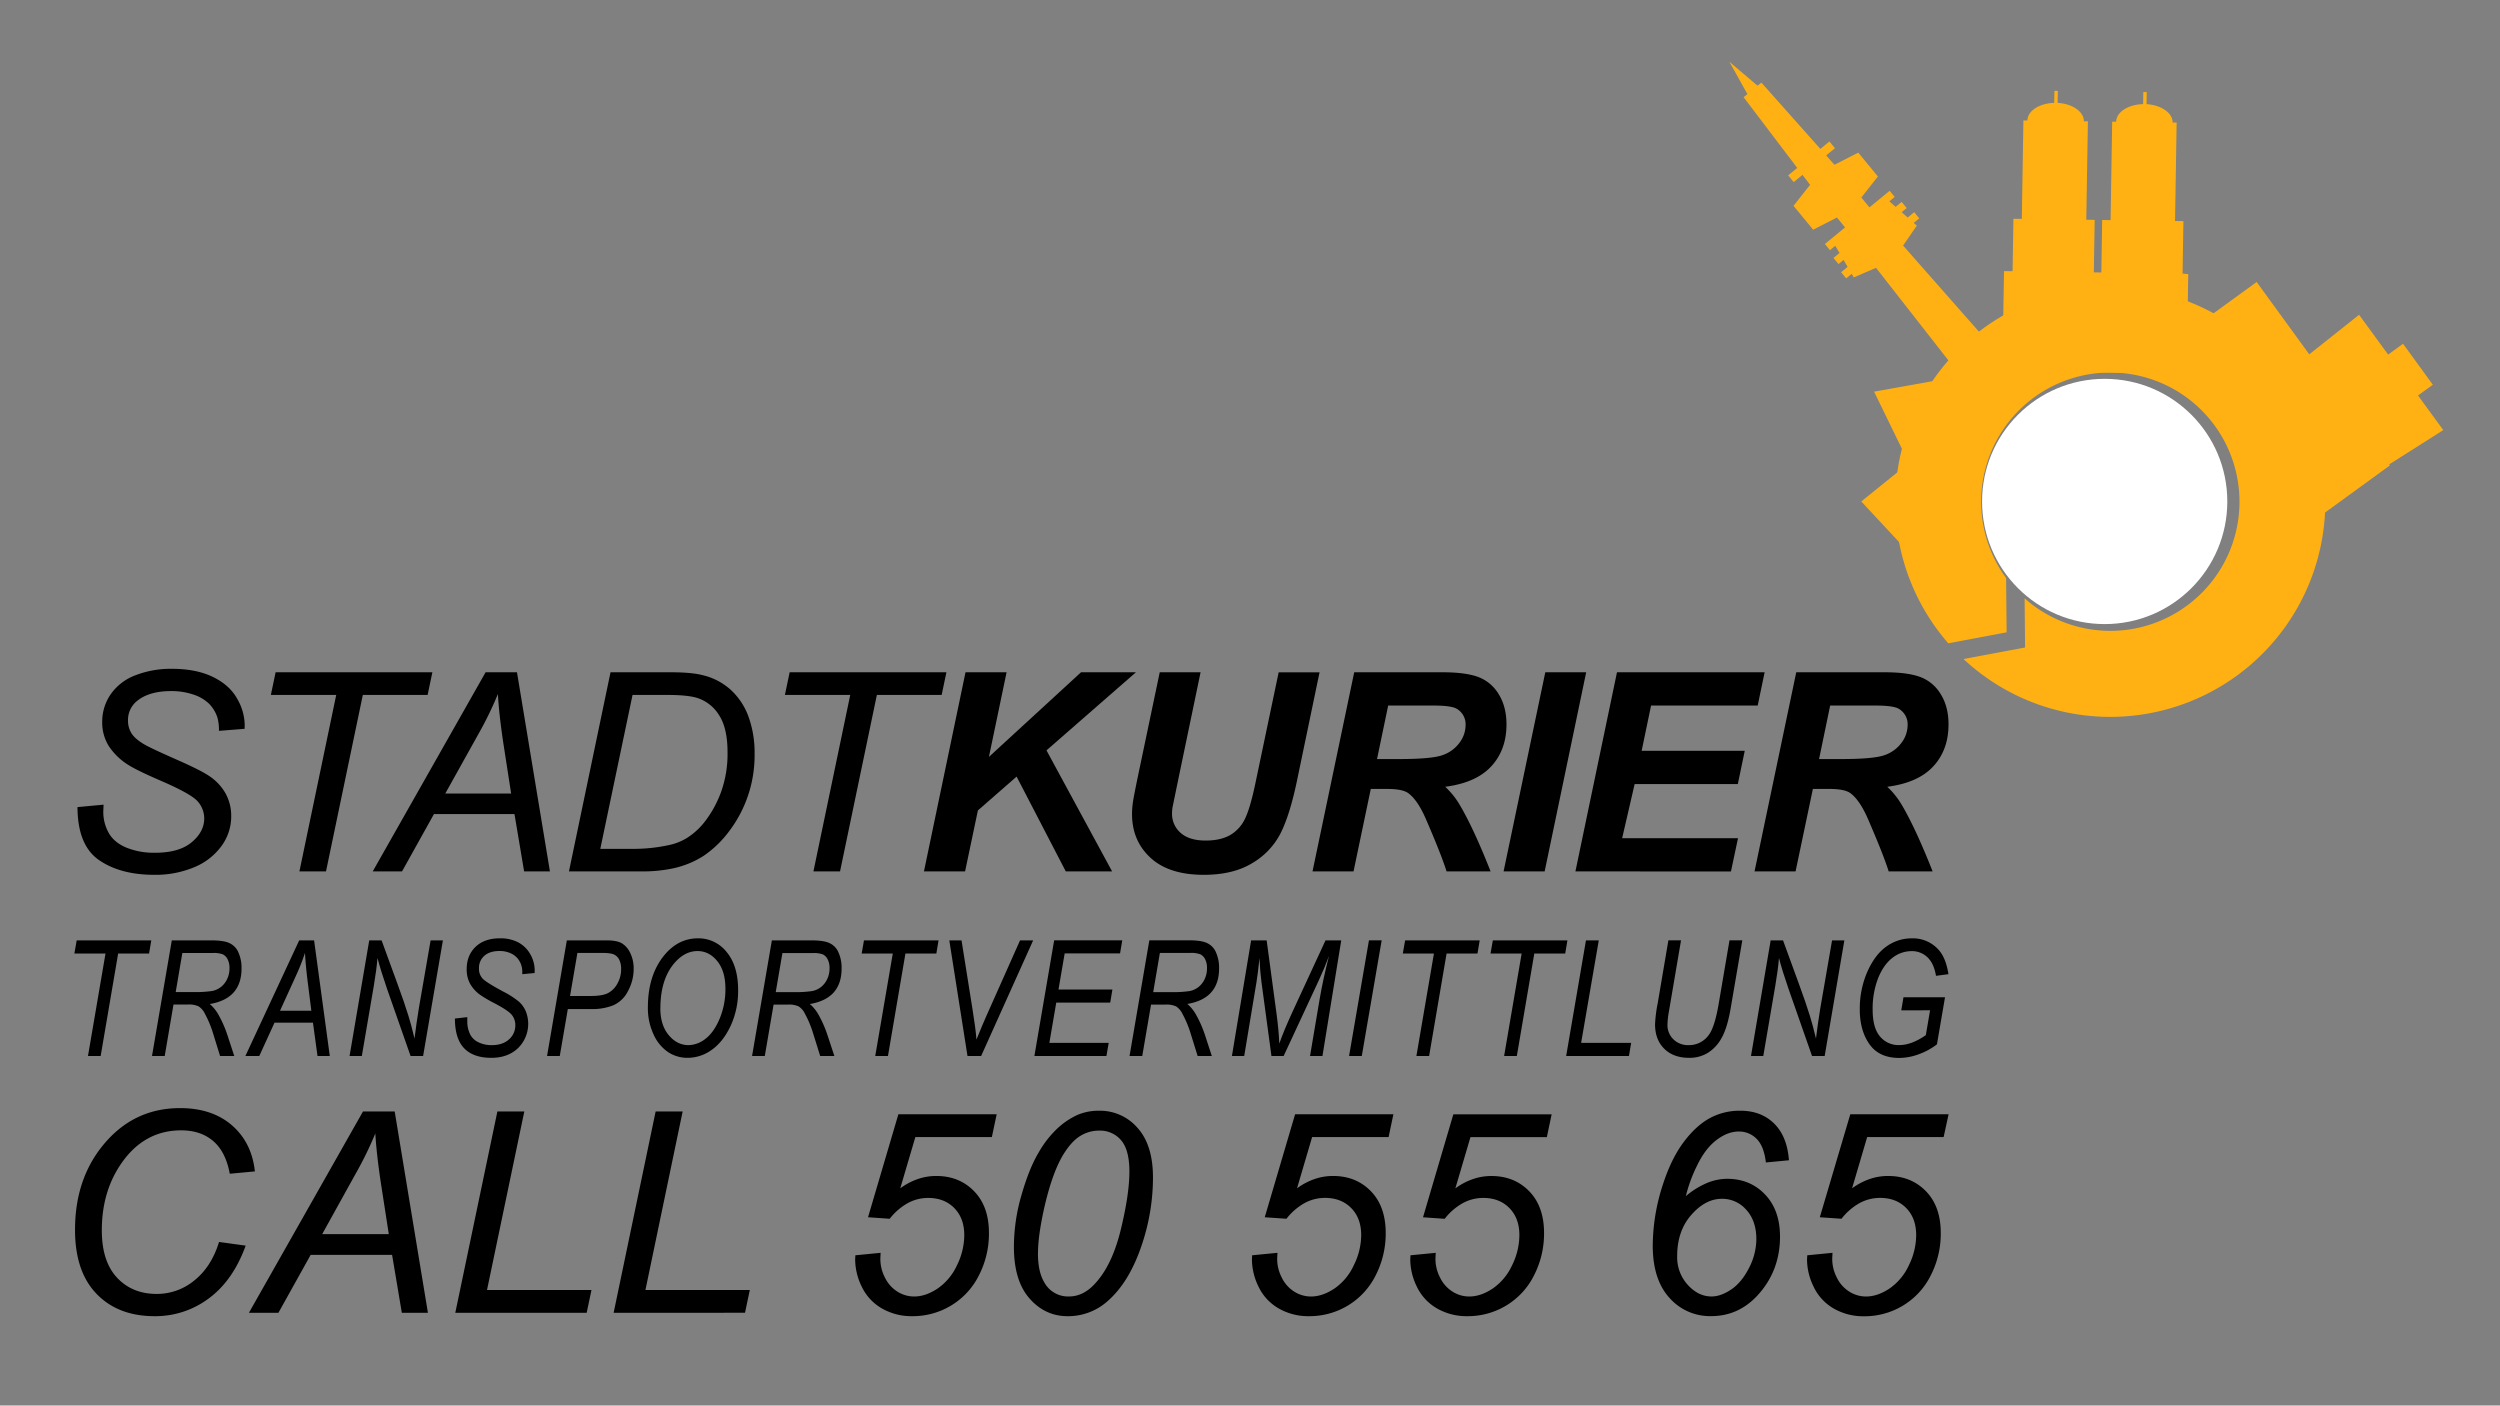 <svg id="Layer_1" data-name="Layer 1" xmlns="http://www.w3.org/2000/svg" viewBox="0 0 1366 768"><rect x="0" y="0" width="1366" height="768" fill="#808080" stroke="none"/><defs><style>.cls-1{fill:#ffb113;}.cls-2{fill:#fff;}</style></defs><title>logo</title><polygon class="cls-1" points="1104 207 1039.85 134.18 1047.34 123.27 1045.66 121.78 1048.67 119.3 1045.91 115.94 1042.36 118.86 1039.06 115.94 1041.82 113.68 1039.06 110.32 1035.77 113.03 1032.34 110 1035.26 107.6 1032.5 104.25 1021.46 113.31 1017.03 107.92 1026.08 96.43 1015.36 83.39 1002.35 90.03 997.81 84.93 1002.62 80.98 999.6 77.3 994.64 81.37 962.4 45.12 960.32 46.83 944.93 33.76 954.78 51.39 952.7 53.1 982.01 91.75 977.06 95.82 980.08 99.5 984.89 95.55 989.02 100.99 979.98 112.46 990.7 125.51 1003.72 118.85 1008.15 124.25 997.12 133.32 999.88 136.68 1002.79 134.28 1005.1 138.23 1001.8 140.94 1004.57 144.29 1007.32 142.03 1009.54 145.83 1005.99 148.75 1008.75 152.1 1011.77 149.63 1012.9 151.57 1025.06 146.34 1085 223 1104 207"/><path class="cls-1" d="M1195.66,149.77l-.88,54.52L1094,202.66a10.15,10.15,0,0,0,.14-2h0l.85-52.53,4.68.07.47-28.68,4.58.08.87-53.79,2.19,0c.08-5.23,6.56-9.4,14.65-9.59l.11-6.58,1.85,0-.1,6.58c8.08.45,14.42,4.83,14.33,10.06l2.2,0-.87,53.79,4.58.07-.47,28.68,4.1.07.47-28.68,4.59.07.87-53.79,2.18,0c.09-5.25,6.61-9.43,14.73-9.59l.11-6.58,1.85,0-.1,6.59c8,.46,14.35,4.83,14.26,10.05l2.19,0-.87,53.79,4.58.07-.47,28.68Z"/><path class="cls-1" d="M1270.55,271.78a117.5,117.5,0,1,0-206,79.73l31.87-6-.29-29.68a70.58,70.58,0,1,1,10.11,11.1l.26,26.86-33.63,6.31a117.5,117.5,0,0,0,197.65-88.34Z"/><circle class="cls-2" cx="1150" cy="274" r="67"/><rect class="cls-1" x="1189.67" y="195.02" width="123.87" height="44.28" transform="translate(691.16 -922.83) rotate(53.98)"/><polygon class="cls-1" points="1271.68 275.17 1230.46 218.48 1289 172 1335 235 1271.68 275.17"/><rect class="cls-1" x="1300.66" y="195.58" width="27.67" height="16.6" transform="translate(706.33 -979.17) rotate(53.98)"/><polygon class="cls-1" points="1063 207 1024 214 1043 253 1017 274 1044 303 1063 207"/><path d="M42.34,441l14.25-1.33-.15,3.78a23.43,23.43,0,0,0,2.9,11.54q2.89,5.24,9.57,8.09a40.12,40.12,0,0,0,15.88,2.86q13.06,0,19.93-5.72t6.87-13.06a14,14,0,0,0-3.64-9.35q-3.7-4.15-20.26-11.28-12.84-5.57-17.52-8.54a34.52,34.52,0,0,1-10.83-10.5,24.18,24.18,0,0,1-3.49-12.95,26.26,26.26,0,0,1,4.6-15.14A28.74,28.74,0,0,1,73.92,369a53.35,53.35,0,0,1,20-3.56q13.29,0,22.42,4.45t13.24,11.88A29.23,29.23,0,0,1,133.7,396c0,.45,0,1.19-.07,2.23l-14,1.11a25.15,25.15,0,0,0-.81-7.19,19,19,0,0,0-4.61-7.65,22.07,22.07,0,0,0-8.57-5,37.08,37.08,0,0,0-12.21-1.89q-11.87,0-18.48,5.34a13.26,13.26,0,0,0-5,10.84A12.75,12.75,0,0,0,72,400.91q2.08,3.15,7.5,6.2,3.85,2.14,18.33,8.53,11.73,5.21,16.18,8.17a28.16,28.16,0,0,1,9.13,9.53,25.25,25.25,0,0,1,3.19,12.73,27.22,27.22,0,0,1-5.38,16.29A34.73,34.73,0,0,1,106,473.9,54.64,54.64,0,0,1,84.27,478q-18.48,0-30.17-8.06T42.34,441Z"/><path d="M163.6,476.13l20.11-96.41H148l2.6-12.39h85.65l-2.6,12.39h-35.4l-20.12,96.41Z"/><path d="M203.66,476.13l61.67-108.8h17.15l18,108.8h-14.1l-5.27-31.32h-44l-17.44,31.32Zm39.63-42.53h36l-4.23-27.31q-2.44-16.25-3-27.09a195.5,195.5,0,0,1-10.83,22.19Z"/><path d="M310.88,476.13l22.71-108.8H366.4q11.81,0,18,1.7a34.6,34.6,0,0,1,15.22,8.2,37.16,37.16,0,0,1,9.5,14.74,57.94,57.94,0,0,1,3.19,19.81A68.65,68.65,0,0,1,398,454.72a58,58,0,0,1-13.43,12.84A50.58,50.58,0,0,1,368,474.42a79.56,79.56,0,0,1-17.89,1.71ZM328,463.81h17.22a90.18,90.18,0,0,0,20.7-2.15,30.36,30.36,0,0,0,9.65-3.94,38.16,38.16,0,0,0,9.58-8.83,60.47,60.47,0,0,0,9-16.59,61.88,61.88,0,0,0,3.38-21.18q0-13.22-4.6-20.3a21.85,21.85,0,0,0-11.73-9.39q-5.26-1.71-16.4-1.71H345.62Z"/><path d="M444.46,476.13l20.11-96.41h-35.7l2.6-12.39h85.65l-2.6,12.39h-35.4L459,476.13Z"/><path d="M504.85,476.13l22.71-108.8H550l-9.65,46.23,50.32-46.23h30L571.8,410l35.85,66.13H582.34l-26.87-51.8-21.15,18.48-7,33.32Z"/><path d="M633.68,367.33H656L643.7,426.4l-3,14.55a22,22,0,0,0-.3,3.49,13.65,13.65,0,0,0,4.71,10.65q4.71,4.2,13.7,4.19,8.09,0,13.35-3a20.28,20.28,0,0,0,8.17-9.05q2.9-6,5.86-20.41l12.47-59.45H721l-12.39,59.52q-3.95,18.78-9.06,28.72A40.11,40.11,0,0,1,684,471.75Q673.61,478,657.73,478q-19,0-29.1-9.32t-10.09-23.93a45.56,45.56,0,0,1,.52-6.61q.3-2.37,2.6-13.51Z"/><path d="M739.57,476.13H717.16l22.78-108.8h48.32q12.47,0,19.41,2.56a22,22,0,0,1,11.2,9.39q4.27,6.83,4.27,16.55,0,13.88-8.31,22.89t-25.16,11.17a44,44,0,0,1,8.09,10.17q7.5,12.76,16.7,36.07H790.41q-2.89-9.19-11.35-28.72-4.6-10.55-9.8-14.18-3.19-2.14-11.13-2.15H749Zm12.84-61.38h11.88q18,0,23.93-2.15a19.15,19.15,0,0,0,9.24-6.75,16.18,16.18,0,0,0,3.34-9.65,9.79,9.79,0,0,0-4.82-8.91q-3-1.79-12.84-1.78H758.5Z"/><path d="M821.56,476.13l22.79-108.8h22.34L844,476.13Z"/><path d="M860.81,476.13l22.71-108.8h80.67l-3.78,18.18H902.15L897,410.22h56.33l-3.78,18.19H893.17L886.34,458h63.31l-3.86,18.18Z"/><path d="M981.1,476.13H958.68l22.79-108.8h48.32q12.46,0,19.4,2.56a22,22,0,0,1,11.21,9.39q4.27,6.83,4.27,16.55,0,13.88-8.31,22.89t-25.16,11.17a44.51,44.51,0,0,1,8.09,10.17q7.49,12.76,16.69,36.07h-24q-2.89-9.19-11.36-28.72-4.61-10.55-9.79-14.18-3.19-2.14-11.14-2.15h-9.13Zm12.84-61.38h11.87q18,0,23.94-2.15a19.24,19.24,0,0,0,9.24-6.75,16.25,16.25,0,0,0,3.34-9.65,9.78,9.78,0,0,0-4.83-8.91q-3-1.79-12.84-1.78H1000Z"/><path d="M119.69,678.61l14.55,2q-6.9,19.05-20.1,28.8a48.66,48.66,0,0,1-29.63,9.75q-20,0-31.77-12.22T41,671.93q0-29.7,17.85-49.13,15.91-17.32,39.54-17.33,17.48,0,28.32,9.38t12.56,25.2l-13.73,1.28q-2.17-11.93-9-17.82t-17.52-5.89q-20.18,0-32.63,17.93Q55.63,651,55.63,672.23q0,17,8.32,25.89T85.63,707a32.06,32.06,0,0,0,20.63-7.42Q115.5,692.18,119.69,678.61Z"/><path d="M136,717.32l62.33-110h17.33l18.16,110H219.56l-5.32-31.66H169.75l-17.63,31.66Zm40.05-43h36.39l-4.28-27.61q-2.47-16.43-3.08-27.38a198.9,198.9,0,0,1-11,22.43Z"/><path d="M248.77,717.32l23-110h14.71L266.1,704.87h57.08l-2.62,12.45Z"/><path d="M335.29,717.32l22.95-110H373l-20.33,97.52H409.7l-2.62,12.45Z"/><path d="M467.37,685.89l13.8-1.35c-.1,2-.15,3.12-.15,3.52a22.24,22.24,0,0,0,2.51,10,18.53,18.53,0,0,0,6.83,7.69,17,17,0,0,0,9.11,2.66q6.3,0,12.83-4.35a31.16,31.16,0,0,0,10.58-12.68,37.48,37.48,0,0,0,4-16.5q0-9.23-5.44-14.78t-14.29-5.55A23.33,23.33,0,0,0,496,657.38a32.81,32.81,0,0,0-9.86,8.55l-11.85-.82,16.58-56.26h53.71l-2.63,12.45H500.15l-8.25,28a36.19,36.19,0,0,1,9.56-5.06,30.75,30.75,0,0,1,10.09-1.69q12.6,0,20.7,8.33t8.11,22.8A50,50,0,0,1,534.81,697a40.08,40.08,0,0,1-15.27,16.43,40.58,40.58,0,0,1-21,5.73,32.41,32.41,0,0,1-16.73-4.27,27.1,27.1,0,0,1-10.91-11.78,34,34,0,0,1-3.64-15C467.29,687.64,467.32,686.89,467.37,685.89Z"/><path d="M554,681.24a101.61,101.61,0,0,1,4.17-28.36q4.15-14.4,9.26-23A56.37,56.37,0,0,1,578,616.35a41.1,41.1,0,0,1,10.76-7.17,29.37,29.37,0,0,1,11.74-2.28,27.15,27.15,0,0,1,21.05,9.37q8.43,9.38,8.44,27.08a115.29,115.29,0,0,1-5.86,36.09q-6.9,21.15-19.2,31.73a32.34,32.34,0,0,1-21.53,8q-12.37,0-20.89-9.71T554,681.24Zm13.13,3.45q0,10.13,3.38,15.83a14.76,14.76,0,0,0,13.58,7.87q7.88,0,14.32-7.12,9.3-10.07,14-29.45t4.69-31.69q0-11.85-4.54-17.11a15,15,0,0,0-12-5.25,19.46,19.46,0,0,0-10.09,2.78q-4.69,2.78-9,9.53-6.09,9.52-10.58,28.5Q567.17,674.78,567.16,684.69Z"/><path d="M684.16,685.89,698,684.54c-.1,2-.15,3.12-.15,3.52a22.11,22.11,0,0,0,2.51,10,18.46,18.46,0,0,0,6.83,7.69,17,17,0,0,0,9.11,2.66q6.3,0,12.83-4.35a31.14,31.14,0,0,0,10.57-12.68,37.36,37.36,0,0,0,4.06-16.5q0-9.23-5.44-14.78T724,654.53a23.3,23.3,0,0,0-11.22,2.85,32.81,32.81,0,0,0-9.86,8.55l-11.86-.82,16.58-56.26h53.71l-2.62,12.45H716.94l-8.25,28a36.25,36.25,0,0,1,9.57-5.06,30.71,30.71,0,0,1,10.09-1.69q12.6,0,20.7,8.33t8.1,22.8A50,50,0,0,1,751.6,697a40.05,40.05,0,0,1-15.26,16.43,40.58,40.58,0,0,1-21,5.73,32.41,32.41,0,0,1-16.73-4.27,27.1,27.1,0,0,1-10.91-11.78,34,34,0,0,1-3.64-15C684.09,687.64,684.11,686.89,684.16,685.89Z"/><path d="M770.68,685.89l13.8-1.35c-.1,2-.15,3.12-.15,3.52a22.13,22.13,0,0,0,2.52,10,18.51,18.51,0,0,0,6.82,7.69,17.06,17.06,0,0,0,9.12,2.66q6.3,0,12.83-4.35a31.14,31.14,0,0,0,10.57-12.68,37.48,37.48,0,0,0,4-16.5q0-9.23-5.44-14.78t-14.29-5.55a23.29,23.29,0,0,0-11.21,2.85,32.72,32.72,0,0,0-9.87,8.55l-11.85-.82,16.58-56.26h53.71l-2.62,12.45H803.46l-8.25,28a36.25,36.25,0,0,1,9.57-5.06,30.66,30.66,0,0,1,10.09-1.69q12.6,0,20.7,8.33t8.1,22.8A50,50,0,0,1,838.12,697a40,40,0,0,1-15.27,16.43,40.52,40.52,0,0,1-21,5.73,32.41,32.41,0,0,1-16.73-4.27,27.18,27.18,0,0,1-10.92-11.78,34.17,34.17,0,0,1-3.63-15C770.61,687.64,770.63,686.89,770.68,685.89Z"/><path d="M921.14,653.56a45.27,45.27,0,0,1,11.36-7.09,28.93,28.93,0,0,1,11.22-2.37q12.53,0,20.7,8.56t8.18,23q0,18.67-12.15,32-10.51,11.47-25.51,11.47a29.51,29.51,0,0,1-22.77-10q-9.1-10-9.11-28.54a109.07,109.07,0,0,1,5.85-34.29q4.5-13.58,11.14-22.39T934.15,611A34.24,34.24,0,0,1,951,606.9q11.26,0,18.38,7t8.1,20.07l-12.6,1.2q-1.05-8.92-5.06-12.91a13.39,13.39,0,0,0-9.79-4q-6.07,0-12.23,4.72t-10.58,14A80.72,80.72,0,0,0,921.14,653.56Zm-4.73,32.85a22.36,22.36,0,0,0,5.78,15.64q5.77,6.35,13,6.34,5.1,0,10.8-3.86t9.68-11.74a34.57,34.57,0,0,0,4-15.68q0-10.05-5.52-16.09a17.36,17.36,0,0,0-13.31-6q-9,0-16.73,8.82T916.41,686.41Z"/><path d="M987.48,685.89l13.8-1.35c-.1,2-.15,3.12-.15,3.52a22.24,22.24,0,0,0,2.51,10,18.53,18.53,0,0,0,6.83,7.69,17,17,0,0,0,9.11,2.66q6.3,0,12.83-4.35A31.16,31.16,0,0,0,1043,691.36a37.48,37.48,0,0,0,4-16.5q0-9.23-5.44-14.78t-14.29-5.55a23.27,23.27,0,0,0-11.21,2.85,32.72,32.72,0,0,0-9.87,8.55l-11.85-.82L1011,608.85h53.71L1062,621.3h-41.78l-8.25,28a36.35,36.35,0,0,1,9.56-5.06,30.75,30.75,0,0,1,10.09-1.69q12.6,0,20.71,8.33t8.1,22.8a50,50,0,0,1-5.55,23.37,40.08,40.08,0,0,1-15.27,16.43,40.58,40.58,0,0,1-21,5.73,32.43,32.43,0,0,1-16.73-4.27A27.16,27.16,0,0,1,991,703.14a34,34,0,0,1-3.64-15C987.4,687.64,987.43,686.89,987.48,685.89Z"/><path d="M48.07,577l9.58-56h-17l1.25-7.15H82.66l-1.21,7.15H64.56L55,577Z"/><path d="M83.05,577l10.82-63.18h21.47q7,0,10.06,1.51a9.77,9.77,0,0,1,4.57,4.43,20.44,20.44,0,0,1,2,9.44q0,8.24-4.34,13.09t-13,6.31a21.63,21.63,0,0,1,4.47,5.38,62.77,62.77,0,0,1,5,11.11L128,577h-7.75L116.6,565.2a58.06,58.06,0,0,0-4.67-11.34,9.76,9.76,0,0,0-3.44-4,12.72,12.72,0,0,0-5.82-1H94.8L90,577ZM96,542.05h9.36a62.22,62.22,0,0,0,10.59-.58,11.38,11.38,0,0,0,4.89-2.28,11.93,11.93,0,0,0,3.32-4.34,13.55,13.55,0,0,0,1.23-5.82,10.25,10.25,0,0,0-1-4.84,5.89,5.89,0,0,0-2.6-2.72,14.09,14.09,0,0,0-5.52-.75H99.63Z"/><path d="M134.08,577l29.4-63.18h8.14L180.2,577h-6.72L171,558.78H150L141.67,577ZM153,552.27h17.12l-2-15.86c-.78-6.27-1.26-11.51-1.47-15.74a117.64,117.64,0,0,1-5.13,12.89Z"/><path d="M191,577l10.75-63.18h6.75l8.67,23.75q3.84,10.44,6,17.5,1.53,4.86,3.32,12.37,1-8.16,2.36-16.48l6.44-37.14H242L231.19,577h-6.85l-12.78-36.47q-3.37-9.75-5.3-17.06c-.32,4.11-1,9.15-2,15.13L197.7,577Z"/><path d="M248.56,556.53l6.77-.77,0,2.12A15.94,15.94,0,0,0,257,565.4a9.7,9.7,0,0,0,4.38,4.08,16.06,16.06,0,0,0,7.37,1.58q5.91,0,9.36-3.13a10.08,10.08,0,0,0,3.46-7.8,8.8,8.8,0,0,0-2-5.7q-2-2.38-9.46-6.3a67.13,67.13,0,0,1-7.84-4.61,18.68,18.68,0,0,1-5.51-6.19A16.29,16.29,0,0,1,255,529.6q0-7.59,4.85-12.25t13.29-4.65a20.93,20.93,0,0,1,10,2.2,16.23,16.23,0,0,1,6.57,6.42,17.77,17.77,0,0,1,2.44,9l-.05,1.34-6.72.64,0-1.42a11.18,11.18,0,0,0-1.53-5.71,10.36,10.36,0,0,0-4.37-4.09,14.32,14.32,0,0,0-6.55-1.45q-5.31,0-8.26,2.6a8.64,8.64,0,0,0-2.95,6.83A7.71,7.71,0,0,0,264,535c1.47,1.39,5.15,3.66,11,6.82a45.86,45.86,0,0,1,8.74,5.66,15,15,0,0,1,3.6,5.21,18.59,18.59,0,0,1-4.28,20Q277.47,578,268.45,578q-9.75,0-14.8-5.19T248.56,556.53Z"/><path d="M298.91,577l10.81-63.18h21.63q5.59,0,8.32,1.53a12.11,12.11,0,0,1,4.65,5.28,19,19,0,0,1,1.91,8.7,25.22,25.22,0,0,1-3.07,12.14,16.49,16.49,0,0,1-8,7.8,30.86,30.86,0,0,1-12,2.09h-12.9L305.86,577Zm12.56-32.8h11.38q6.18,0,9.27-1.53a12.38,12.38,0,0,0,5.18-5.15,15.68,15.68,0,0,0,2.08-7.93,11.1,11.1,0,0,0-1.08-5.3,6.08,6.08,0,0,0-2.92-2.8c-1.23-.55-3.44-.82-6.65-.82H315.5Z"/><path d="M354,550.5q0-17.37,8.67-28.19,7.71-9.62,18.79-9.61a19.51,19.51,0,0,1,15.58,7.5q6.27,7.5,6.27,20.86a45.24,45.24,0,0,1-4.09,19.46q-4.1,8.73-10.35,13.13A22.48,22.48,0,0,1,375.76,578a19.05,19.05,0,0,1-10.8-3.19,23,23,0,0,1-7.87-9.65A34,34,0,0,1,354,550.5Zm6.81.41q0,9.2,4.57,14.67t10.8,5.48a15.3,15.3,0,0,0,9.32-3.49q4.59-3.5,7.73-11a41.87,41.87,0,0,0,3.14-16.33q0-9.59-4.45-15.08t-10.79-5.5q-7.32,0-13.17,7.21Q360.85,535.72,360.84,550.91Z"/><path d="M410.93,577l10.82-63.18h21.47c4.65,0,8,.5,10.06,1.51a9.73,9.73,0,0,1,4.57,4.43,20.44,20.44,0,0,1,2,9.44q0,8.24-4.34,13.09t-13,6.31a21.8,21.8,0,0,1,4.46,5.38,62.82,62.82,0,0,1,5,11.11L455.9,577h-7.75l-3.67-11.76a58.08,58.08,0,0,0-4.66-11.34,9.77,9.77,0,0,0-3.45-4,12.72,12.72,0,0,0-5.82-1h-7.86L417.88,577Zm12.93-34.91h9.36a62.06,62.06,0,0,0,10.59-.58,11.38,11.38,0,0,0,4.89-2.28,12.06,12.06,0,0,0,3.33-4.34,13.55,13.55,0,0,0,1.23-5.82,10.25,10.25,0,0,0-1-4.84,5.92,5.92,0,0,0-2.59-2.72,14.15,14.15,0,0,0-5.53-.75H427.51Z"/><path d="M478.23,577l9.59-56h-17l1.25-7.15h40.75l-1.2,7.15H494.73l-9.55,56Z"/><path d="M528.64,577l-9.94-63.18h6.68l6,37.67q1.68,10.26,2.16,16.55,3.32-8.24,5.38-12.85l18.43-41.37h7.16L536.09,577Z"/><path d="M565.19,577,576,513.78h37.2l-1.2,7.15H581.74l-3.38,19.74h29.46l-1.2,7.16H577.14l-3.77,22H605.8L604.55,577Z"/><path d="M617.18,577,628,513.78h21.48q7,0,10.06,1.51a9.77,9.77,0,0,1,4.57,4.43,20.44,20.44,0,0,1,2,9.44q0,8.24-4.34,13.09t-13,6.31a21.63,21.63,0,0,1,4.47,5.38,62.77,62.77,0,0,1,5,11.11L662.14,577h-7.75l-3.66-11.76a58.06,58.06,0,0,0-4.67-11.34,9.83,9.83,0,0,0-3.44-4,12.72,12.72,0,0,0-5.82-1h-7.87L624.13,577Zm12.93-34.91h9.36a62.22,62.22,0,0,0,10.59-.58,11.38,11.38,0,0,0,4.89-2.28,12,12,0,0,0,3.32-4.34A13.55,13.55,0,0,0,659.5,529a10.25,10.25,0,0,0-1-4.84,5.93,5.93,0,0,0-2.6-2.72,14.11,14.11,0,0,0-5.53-.75H633.76Z"/><path d="M673.12,577l10.49-63.18h8.49l5.51,40.94q1.08,8.14,1.4,15.48,2.18-6.42,7.16-17.29l18.09-39.13h8.59L722.59,577H715.8L721,546.23q1.8-10.68,5.15-23.88-2.24,6.17-5.54,13.28L701.38,577h-6.66l-5.47-40.51q-.72-5.34-1.08-13-.79,8.07-1.63,13.19l-6.7,40.3Z"/><path d="M737.13,577,748,513.78h6.95L744.08,577Z"/><path d="M773.92,577l9.58-56h-17l1.25-7.15h40.76l-1.21,7.15H790.41l-9.54,56Z"/><path d="M821.85,577l9.58-56h-17l1.25-7.15h40.76l-1.21,7.15H838.34l-9.54,56Z"/><path d="M855.75,577l10.82-63.18h7l-9.64,56h27.34L890.06,577Z"/><path d="M911.61,513.78h6.91l-6.61,38.83a48.09,48.09,0,0,0-.81,7.2,10.83,10.83,0,0,0,3.23,8.06,11.32,11.32,0,0,0,8.32,3.19,13.18,13.18,0,0,0,11-5.52q3.23-4.21,5.43-17L945,513.78h7l-6.35,37.07q-1.82,10.71-4.92,16.22a21.87,21.87,0,0,1-7.61,8.24A19.11,19.11,0,0,1,922.94,578q-8.61,0-13.62-5t-5-13.35a75.23,75.23,0,0,1,1.45-11.46Z"/><path d="M956.74,577l10.75-63.18h6.76l8.67,23.75q3.84,10.44,6,17.5,1.53,4.86,3.33,12.37,1-8.16,2.35-16.48l6.44-37.14h6.72L997,577H990.1l-12.77-36.47q-3.39-9.75-5.31-17.06-.46,6.17-2,15.13L963.46,577Z"/><path d="M1038.85,552.05l1.21-7.15h22.7l-4.41,25.72a36.48,36.48,0,0,1-10,5.44,31.15,31.15,0,0,1-10.58,2q-11,0-16.28-7.48t-5.3-18.9a50.41,50.41,0,0,1,4.18-20.84q4.19-9.33,10.43-13.72a23.46,23.46,0,0,1,13.84-4.4,18.7,18.7,0,0,1,14.61,6.25q4,4.44,5.39,13.32l-6.81.9q-1.12-6.74-4.64-10.12a12.25,12.25,0,0,0-8.81-3.37,16.9,16.9,0,0,0-10.24,3.58q-4.8,3.59-7.86,11a45.83,45.83,0,0,0-3.06,17.47q0,9.83,4,14.56a13.05,13.05,0,0,0,10.54,4.72q6.72,0,14.51-5.43l2.32-13.58Z"/></svg>